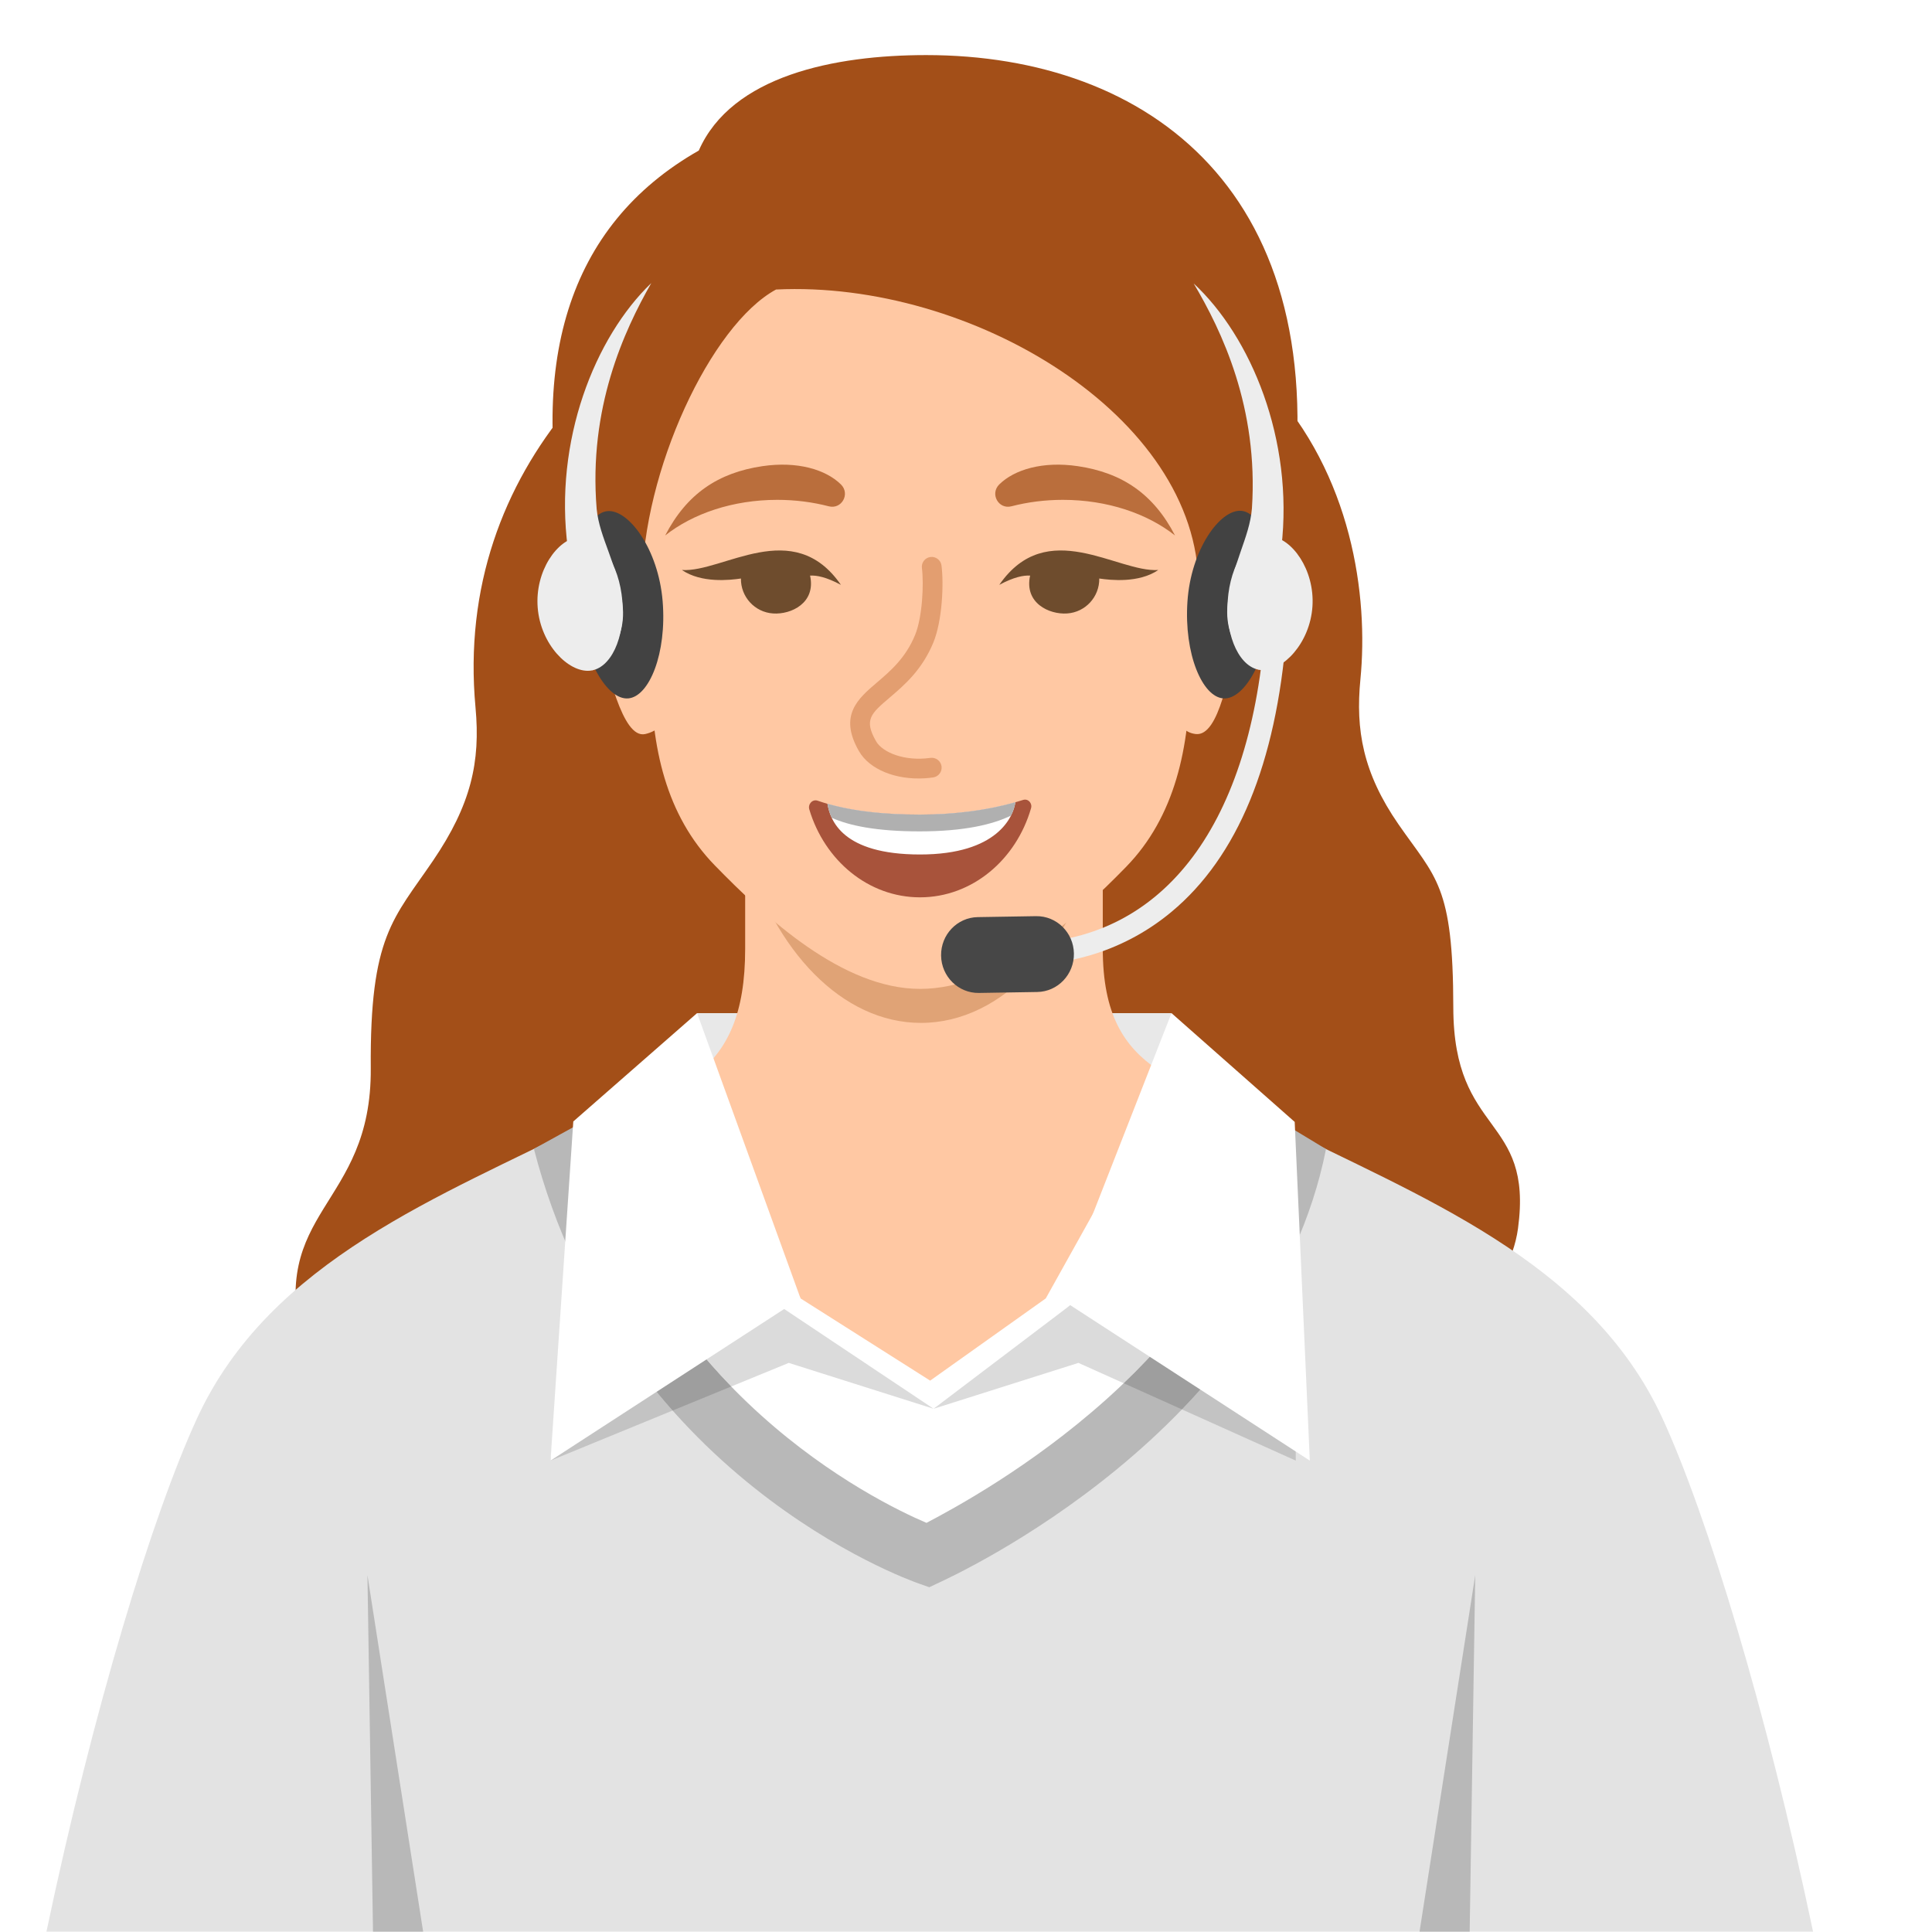 <svg xmlns="http://www.w3.org/2000/svg" xmlns:xlink="http://www.w3.org/1999/xlink" width="1080" zoomAndPan="magnify" viewBox="0 0 810 810" height="1080" preserveAspectRatio="xMidYMid meet" version="1.0"><defs><clipPath id="b478506df7"><path d="M 231 23.098 L 544 23.098 L 544 315 L 231 315 Z M 231 23.098 " clip-rule="nonzero"/></clipPath><clipPath id="22a6817d5a"><path d="M 19.473 471.023 L 760.137 471.023 L 760.137 809.848 L 19.473 809.848 Z M 19.473 471.023 " clip-rule="nonzero"/></clipPath><clipPath id="ffdffbe2c8"><path d="M 595 660 L 619 660 L 619 809.848 L 595 809.848 Z M 595 660 " clip-rule="nonzero"/></clipPath><clipPath id="d9e1610098"><path d="M 154 660 L 178 660 L 178 809.848 L 154 809.848 Z M 154 660 " clip-rule="nonzero"/></clipPath></defs><rect x="-81" width="972" fill="#ffffff" y="-81" height="972" fill-opacity="1"/><rect x="-81" width="972" fill="#ffffff" y="-81" height="972" fill-opacity="1"/><path fill="#a34f18" d="M 255.324 301.129 C 272.555 398.117 248.824 531.473 386.719 531.473 C 519.121 531.473 507.367 401.488 528.523 301.129 L 255.324 301.129 " fill-opacity="1" fill-rule="nonzero"/><g clip-path="url(#b478506df7)"><path fill="#a34f18" d="M 541.008 216.254 C 560.473 80.855 481.566 23.094 388.312 23.094 C 349.891 23.094 306.766 31.734 292.969 63.121 C 237.848 94.473 220.25 153.082 238.715 233.551 C 245.391 262.652 247.578 270.883 255.324 314.449 L 537.867 314.449 C 547.938 266.68 535.918 251.676 541.008 216.254 " fill-opacity="1" fill-rule="nonzero"/></g><path fill="#a34f18" d="M 238.574 170.523 C 211.191 203.441 194.652 245.879 199.363 296.648 C 201.48 319.449 197.488 337.379 181.574 360.805 C 164.941 385.293 155.023 392.32 155.445 447.891 C 155.883 506.469 111.859 506.797 127.141 565.27 C 141.957 621.953 230.031 656.176 283.574 654.129 C 250.012 606.852 279.512 558.406 284.301 524.23 C 287.707 499.875 286.215 479.836 279.348 458.414 C 272.484 436.996 277.285 414.609 279.305 393.57 C 282.293 369.98 288.68 342.949 286.059 311.953 C 272.289 295.793 233.027 259.75 237.59 245.613 C 242.16 231.48 238.574 170.523 238.574 170.523 " fill-opacity="1" fill-rule="nonzero"/><path fill="#a34f18" d="M 531.668 161.188 C 566.832 198.973 573.793 249.797 570.355 284.855 C 568.289 305.961 571.402 324.031 586.324 345.605 C 601.922 368.148 609.25 370.898 609.305 422.359 C 609.359 476.605 642.895 467.32 636.43 515.035 C 629.141 568.797 528.793 611.352 479.191 609.875 C 509.895 565.832 490.816 521.105 486.109 489.492 C 482.766 466.973 483.988 448.398 490.176 428.512 C 496.363 408.621 499.828 389.637 497.793 370.176 C 494.836 348.359 505.699 339.641 507.879 310.91 C 520.5 295.844 522.867 244.273 518.527 231.227 C 514.188 218.172 531.668 161.188 531.668 161.188 " fill-opacity="1" fill-rule="nonzero"/><path fill="#e8e8e8" d="M 487.789 488.629 L 292.254 488.629 L 292.254 424.754 L 491.148 424.754 L 487.789 488.629 " fill-opacity="1" fill-rule="nonzero"/><path fill="#ffc8a3" d="M 270.305 256.43 C 265.84 241.742 263.383 228.16 260.523 216.172 C 250.086 219.594 246.273 254.43 250.555 266.988 C 254.84 279.543 260.645 310.031 270.535 307.746 C 291.262 302.969 272.07 267.582 270.305 256.43 " fill-opacity="1" fill-rule="nonzero"/><path fill="#ffc8a3" d="M 501.039 256.316 L 513.566 215.371 C 515.48 219.273 525.73 245.688 519.039 267.988 C 515.227 280.695 511.371 308.93 501.297 307.746 C 481.992 305.484 501.039 256.316 501.039 256.316 " fill-opacity="1" fill-rule="nonzero"/><path fill="#ffc8a3" d="M 237.117 765.215 L 510.793 765.215 C 556.129 745.539 592.129 764.664 608.301 723.203 C 652.547 609.793 616.191 531.473 616.191 531.473 L 540.664 475.258 C 497.48 452.227 462.344 452.594 462.344 397.734 L 462.344 350.07 L 312.414 350.07 L 312.414 397.734 C 312.414 452.594 283.109 455.227 243.039 479.41 L 139.492 552.957 C 139.492 552.957 97.668 611.328 141.918 724.73 C 157.812 765.488 192.875 745.816 237.117 765.215 " fill-opacity="1" fill-rule="nonzero"/><path fill="#8f4011" d="M 312.414 356.32 C 308.652 343.309 306.422 329.18 306.07 314.449 L 466.145 314.449 C 465.844 326.848 464.223 338.828 461.469 350.07 L 312.414 350.07 L 312.414 356.32 " fill-opacity="1" fill-rule="nonzero"/><path fill="#8f4011" d="M 466.145 314.449 L 306.07 314.449 C 306.035 313.074 306.02 311.691 306.02 310.305 L 306.02 237.211 C 306.02 172.879 341.879 120.719 386.105 120.719 C 430.34 120.719 466.191 172.879 466.191 237.211 L 466.191 310.305 C 466.191 311.691 466.176 313.074 466.145 314.449 " fill-opacity="1" fill-rule="nonzero"/><path fill="#e0a376" d="M 386.105 428.855 C 353.027 428.855 324.629 398.527 312.414 356.32 L 312.414 350.07 L 461.469 350.07 C 450.336 395.504 420.797 428.855 386.105 428.855 " fill-opacity="1" fill-rule="nonzero"/><path fill="#ffc8a3" d="M 385.781 92.117 C 321.402 92.117 264.457 142.41 264.457 206.75 L 272.93 281.703 C 272.93 313.324 279.227 341.828 299.688 362.82 C 320.859 384.539 353.043 414.598 385.781 414.598 C 418.523 414.598 450.941 385.172 472.113 363.449 C 492.578 342.457 498.914 313.32 498.914 281.703 L 509.559 208.043 C 509.559 143.711 450.16 92.117 385.781 92.117 " fill-opacity="1" fill-rule="nonzero"/><path fill="#ba6e3c" d="M 325.871 209.562 C 333.453 209.562 340.719 210.516 347.453 212.266 C 352.887 213.676 356.566 207.043 352.559 203.098 C 346.234 196.867 334.328 193.277 319.664 195.438 C 301.027 198.191 287.895 207.094 278.879 224.496 C 290.484 215.324 307.242 209.562 325.871 209.562 " fill-opacity="1" fill-rule="nonzero"/><path fill="#ba6e3c" d="M 445.637 209.562 C 438.055 209.562 430.789 210.516 424.055 212.266 C 418.621 213.676 414.945 207.043 418.949 203.098 C 425.273 196.867 437.18 193.277 451.844 195.438 C 470.48 198.191 483.613 207.094 492.629 224.496 C 481.023 215.324 464.266 209.562 445.637 209.562 " fill-opacity="1" fill-rule="nonzero"/><path fill="#6e4c2d" d="M 352.555 245.203 C 346.367 241.895 342.445 241.18 339.625 241.312 C 342.176 252.773 331.695 257.727 324.09 257.195 C 316.379 256.664 310.52 250.18 310.637 242.543 C 305.938 243.234 294.082 244.562 285.891 238.977 C 303.098 240.094 332.562 216.215 352.555 245.203 " fill-opacity="1" fill-rule="nonzero"/><path fill="#6e4c2d" d="M 418.953 245.203 C 425.141 241.895 429.062 241.18 431.883 241.312 C 429.332 252.773 439.812 257.727 447.418 257.195 C 455.129 256.664 460.988 250.18 460.871 242.543 C 465.57 243.234 477.426 244.562 485.617 238.977 C 468.414 240.094 438.945 216.215 418.953 245.203 " fill-opacity="1" fill-rule="nonzero"/><path fill="#a34f18" d="M 502.457 245.688 C 502.32 174.52 407.367 117.414 325.363 121.379 C 297.91 136.266 269.426 197.723 269.215 245.16 C 236.266 88.84 328.316 77.969 383.07 79.969 C 442.934 82.156 583.941 109.477 502.457 245.688 " fill-opacity="1" fill-rule="nonzero"/><path fill="#e39e70" d="M 387.594 326.312 C 375.504 327.016 364.531 322.582 360.141 314.953 C 351.492 299.934 359.715 292.918 367.66 286.141 C 373.297 281.336 379.688 275.887 383.652 266.223 C 386.711 258.797 387.375 244.871 386.516 238.156 C 386.223 235.887 387.824 233.809 390.094 233.523 C 392.344 233.223 394.438 234.832 394.73 237.098 C 395.719 244.754 395.078 260.223 391.32 269.367 C 386.59 280.887 379.074 287.293 373.039 292.441 C 365.086 299.223 362.109 301.766 367.324 310.82 C 369.98 315.441 379.215 319.293 390.059 317.746 C 392.324 317.43 394.418 319 394.746 321.262 C 395.062 323.523 393.488 325.621 391.223 325.945 C 390.012 326.121 388.797 326.238 387.594 326.312 " fill-opacity="1" fill-rule="nonzero"/><path fill="#a8533b" d="M 385.711 341.516 C 370.781 341.516 355.551 340.121 342.793 335.695 C 340.664 334.953 338.633 337.105 339.305 339.355 C 345.703 360.754 364.059 376.211 385.711 376.211 C 407.535 376.211 426.012 360.512 432.27 338.855 C 432.887 336.711 431.004 334.719 428.965 335.367 C 415.957 339.527 400.805 341.516 385.711 341.516 " fill-opacity="1" fill-rule="nonzero"/><path fill="#ffffff" d="M 346.906 336.969 C 348.078 343.895 353.035 358.246 385.727 358.246 C 418.289 358.246 424.855 342.371 425.699 336.324 C 413.453 339.816 399.566 341.516 385.711 341.516 C 372.352 341.516 358.762 340.383 346.906 336.969 " fill-opacity="1" fill-rule="nonzero"/><path fill="#b0b0b0" d="M 385.711 341.516 C 372.352 341.516 358.766 340.383 346.91 336.969 L 346.945 337.18 L 346.988 337.418 C 347.078 337.898 347.184 338.41 347.32 338.949 L 347.34 339.031 C 347.488 339.609 347.668 340.211 347.883 340.836 L 347.914 340.926 C 348.129 341.531 348.379 342.16 348.676 342.797 L 348.707 342.863 C 356.016 346.148 367.477 348.559 385.574 348.559 C 404.215 348.559 416.191 345.668 423.848 341.957 L 423.887 341.879 C 424.043 341.57 424.188 341.27 424.312 340.977 L 424.363 340.867 C 424.797 339.875 425.109 338.945 425.336 338.105 L 425.371 337.973 C 425.426 337.754 425.473 337.539 425.516 337.336 L 425.562 337.133 C 425.594 336.957 425.625 336.785 425.648 336.625 L 425.684 336.418 L 425.691 336.324 C 413.445 339.816 399.566 341.516 385.711 341.516 " fill-opacity="1" fill-rule="nonzero"/><path fill="#ffffff" d="M 543.262 482.895 L 489.809 452.215 L 438.449 544.359 L 389.977 578.832 L 335.625 544.359 L 289.246 461.859 L 242.402 484.492 C 284.297 638.496 389.801 646.016 389.801 646.016 C 389.801 646.016 518.18 615.727 543.262 482.895 " fill-opacity="1" fill-rule="nonzero"/><g clip-path="url(#22a6817d5a)"><path fill="#e3e3e3" d="M 697.008 594.668 C 666.34 528.012 593.816 501.332 534.348 471.094 C 529.676 571.258 389.801 640.629 389.801 640.629 C 389.801 640.629 260.734 597.973 245.254 471.094 C 185.785 501.332 113.262 528.012 82.598 594.668 C 63.859 635.402 39.055 716.762 19.473 809.859 L 760.137 809.859 C 740.555 716.762 715.75 635.402 697.008 594.668 " fill-opacity="1" fill-rule="nonzero"/></g><path fill="#b8b8b8" d="M 534.402 468.738 L 533.918 471.203 C 517.488 568.754 411.191 626.52 388.438 638.469 C 367.09 629.371 272.473 583.211 245.078 470.27 L 245.016 469.996 L 223.844 481.672 C 259.324 618.781 380.055 662.086 385.254 663.922 L 389.605 665.457 L 393.797 663.473 C 399.535 660.762 532.387 600.273 555.934 481.758 L 534.402 468.738 " fill-opacity="1" fill-rule="nonzero"/><path fill="#c3c3c3" d="M 230.809 612.371 L 239.781 526.695 C 251.555 552.406 266.359 573.758 281.992 591.371 L 230.809 612.371 " fill-opacity="1" fill-rule="nonzero"/><path fill="#8c4415" d="M 246.855 477.152 C 246.68 476.516 246.512 475.891 246.344 475.258 L 247.832 476.586 C 247.508 476.77 247.184 476.961 246.855 477.152 " fill-opacity="1" fill-rule="nonzero"/><path fill="#dbac8c" d="M 248.145 481.719 C 247.707 480.207 247.27 478.684 246.855 477.152 C 247.184 476.961 247.508 476.77 247.832 476.586 L 251.676 480.012 L 248.145 481.719 " fill-opacity="1" fill-rule="nonzero"/><path fill="#dbdbdb" d="M 391.41 590.629 L 330.688 571.398 L 306.547 581.301 C 283.121 557.172 260.754 524.586 248.145 481.719 L 251.676 480.012 L 328.777 548.805 L 391.41 590.629 " fill-opacity="1" fill-rule="nonzero"/><path fill="#9e9e9e" d="M 281.992 591.371 C 266.359 573.758 251.555 552.406 239.781 526.695 L 245.273 474.297 L 246.344 475.258 C 246.512 475.891 246.68 476.516 246.855 477.152 C 247.27 478.684 247.707 480.207 248.145 481.719 C 260.754 524.586 283.121 557.172 306.547 581.301 L 281.992 591.371 " fill-opacity="1" fill-rule="nonzero"/><path fill="#dbdbdb" d="M 391.41 590.629 L 444.895 550.113 L 531.27 483.727 C 521.312 522.871 497.094 555.094 471.125 579.93 L 452.137 571.398 L 391.41 590.629 " fill-opacity="1" fill-rule="nonzero"/><path fill="#c3c3c3" d="M 543.262 612.371 L 495.527 590.902 C 513.871 571.914 530.898 549.199 542.773 522.754 L 543.262 612.371 " fill-opacity="1" fill-rule="nonzero"/><path fill="#9e9e9e" d="M 495.527 590.902 L 471.125 579.93 C 497.094 555.094 521.312 522.871 531.27 483.727 L 542.508 475.086 L 542.773 522.754 C 530.898 549.199 513.871 571.914 495.527 590.902 " fill-opacity="1" fill-rule="nonzero"/><path fill="#ffffff" d="M 240.359 470.18 L 292.254 424.754 L 335.625 544.359 L 230.809 612.371 L 240.359 470.18 " fill-opacity="1" fill-rule="nonzero"/><path fill="#ffffff" d="M 542.809 470.367 L 491.148 424.754 L 444.336 544.359 L 549.145 612.371 L 542.809 470.367 " fill-opacity="1" fill-rule="nonzero"/><g clip-path="url(#ffdffbe2c8)"><path fill="#b8b8b8" d="M 595.148 809.859 L 618.496 660.395 L 616.168 809.859 Z M 595.148 809.859 " fill-opacity="1" fill-rule="nonzero"/></g><g clip-path="url(#d9e1610098)"><path fill="#b8b8b8" d="M 177.402 809.859 L 154.055 660.395 L 156.383 809.859 Z M 177.402 809.859 " fill-opacity="1" fill-rule="nonzero"/></g><path fill="#ededed" d="M 426.758 404.699 C 425.547 404.695 424.41 404.207 423.555 403.328 C 422.703 402.449 422.242 401.285 422.25 400.047 C 422.266 397.52 424.305 395.457 426.793 395.457 L 427.008 395.453 L 427.586 395.465 C 486.27 395.465 523.691 347.91 530.27 264.992 C 530.465 262.566 532.391 260.742 534.754 260.742 C 534.891 260.742 535.023 260.746 535.16 260.754 C 537.664 260.961 539.527 263.195 539.324 265.734 C 535.023 320.055 518.824 359.262 491.184 382.273 C 468.91 400.816 444.254 404.707 427.488 404.707 L 426.758 404.699 " fill-opacity="1" fill-rule="nonzero"/><path fill="#474747" d="M 434.863 415.898 L 410.434 416.297 C 401.801 416.438 394.691 409.434 394.555 400.652 C 394.414 391.875 401.297 384.645 409.93 384.504 L 434.363 384.105 C 442.996 383.969 450.105 390.973 450.242 399.75 C 450.379 408.527 443.496 415.762 434.863 415.898 " fill-opacity="1" fill-rule="nonzero"/><path fill="#424242" d="M 242.73 254.715 C 240.938 232.887 245.902 215.012 254.746 214.285 C 263.59 213.562 276.023 230.234 277.816 252.059 C 279.609 273.887 272.215 292.078 263.375 292.809 C 254.527 293.535 244.527 276.543 242.73 254.715 " fill-opacity="1" fill-rule="nonzero"/><path fill="#ededed" d="M 225.438 254.855 C 224.168 239.398 233.754 225.953 242.594 225.223 C 251.438 224.5 259.637 236.441 260.91 251.898 C 262.18 267.359 256.043 280.48 247.203 281.203 C 238.355 281.934 226.711 270.316 225.438 254.855 " fill-opacity="1" fill-rule="nonzero"/><path fill="#ededed" d="M 273.059 118.672 C 249.438 141.316 232.074 184.836 238.07 229.934 L 248.242 281.059 C 248.242 281.059 263.301 271.926 260.977 253.285 C 258.836 236.09 251.363 225.75 250.156 213.379 C 246.668 171.113 261.609 138.723 273.059 118.672 " fill-opacity="1" fill-rule="nonzero"/><path fill="#424242" d="M 532.957 254.387 C 534.402 232.535 529.152 214.746 520.297 214.156 C 511.445 213.57 499.277 230.441 497.836 252.293 C 496.387 274.152 504.07 292.219 512.926 292.809 C 521.777 293.387 531.512 276.238 532.957 254.387 " fill-opacity="1" fill-rule="nonzero"/><path fill="#ededed" d="M 550.25 254.254 C 551.273 238.777 541.473 225.488 532.621 224.902 C 523.77 224.312 515.758 236.387 514.734 251.863 C 513.715 267.344 520.059 280.363 528.914 280.949 C 537.766 281.531 549.223 269.727 550.25 254.254 " fill-opacity="1" fill-rule="nonzero"/><path fill="#ededed" d="M 500.461 118.848 C 524.445 141.109 542.496 184.355 537.219 229.539 L 527.867 280.816 C 527.867 280.816 512.664 271.934 514.688 253.254 C 516.555 236.023 523.863 225.57 524.875 213.18 C 527.68 170.863 512.227 138.715 500.461 118.848 " fill-opacity="1" fill-rule="nonzero"/></svg>